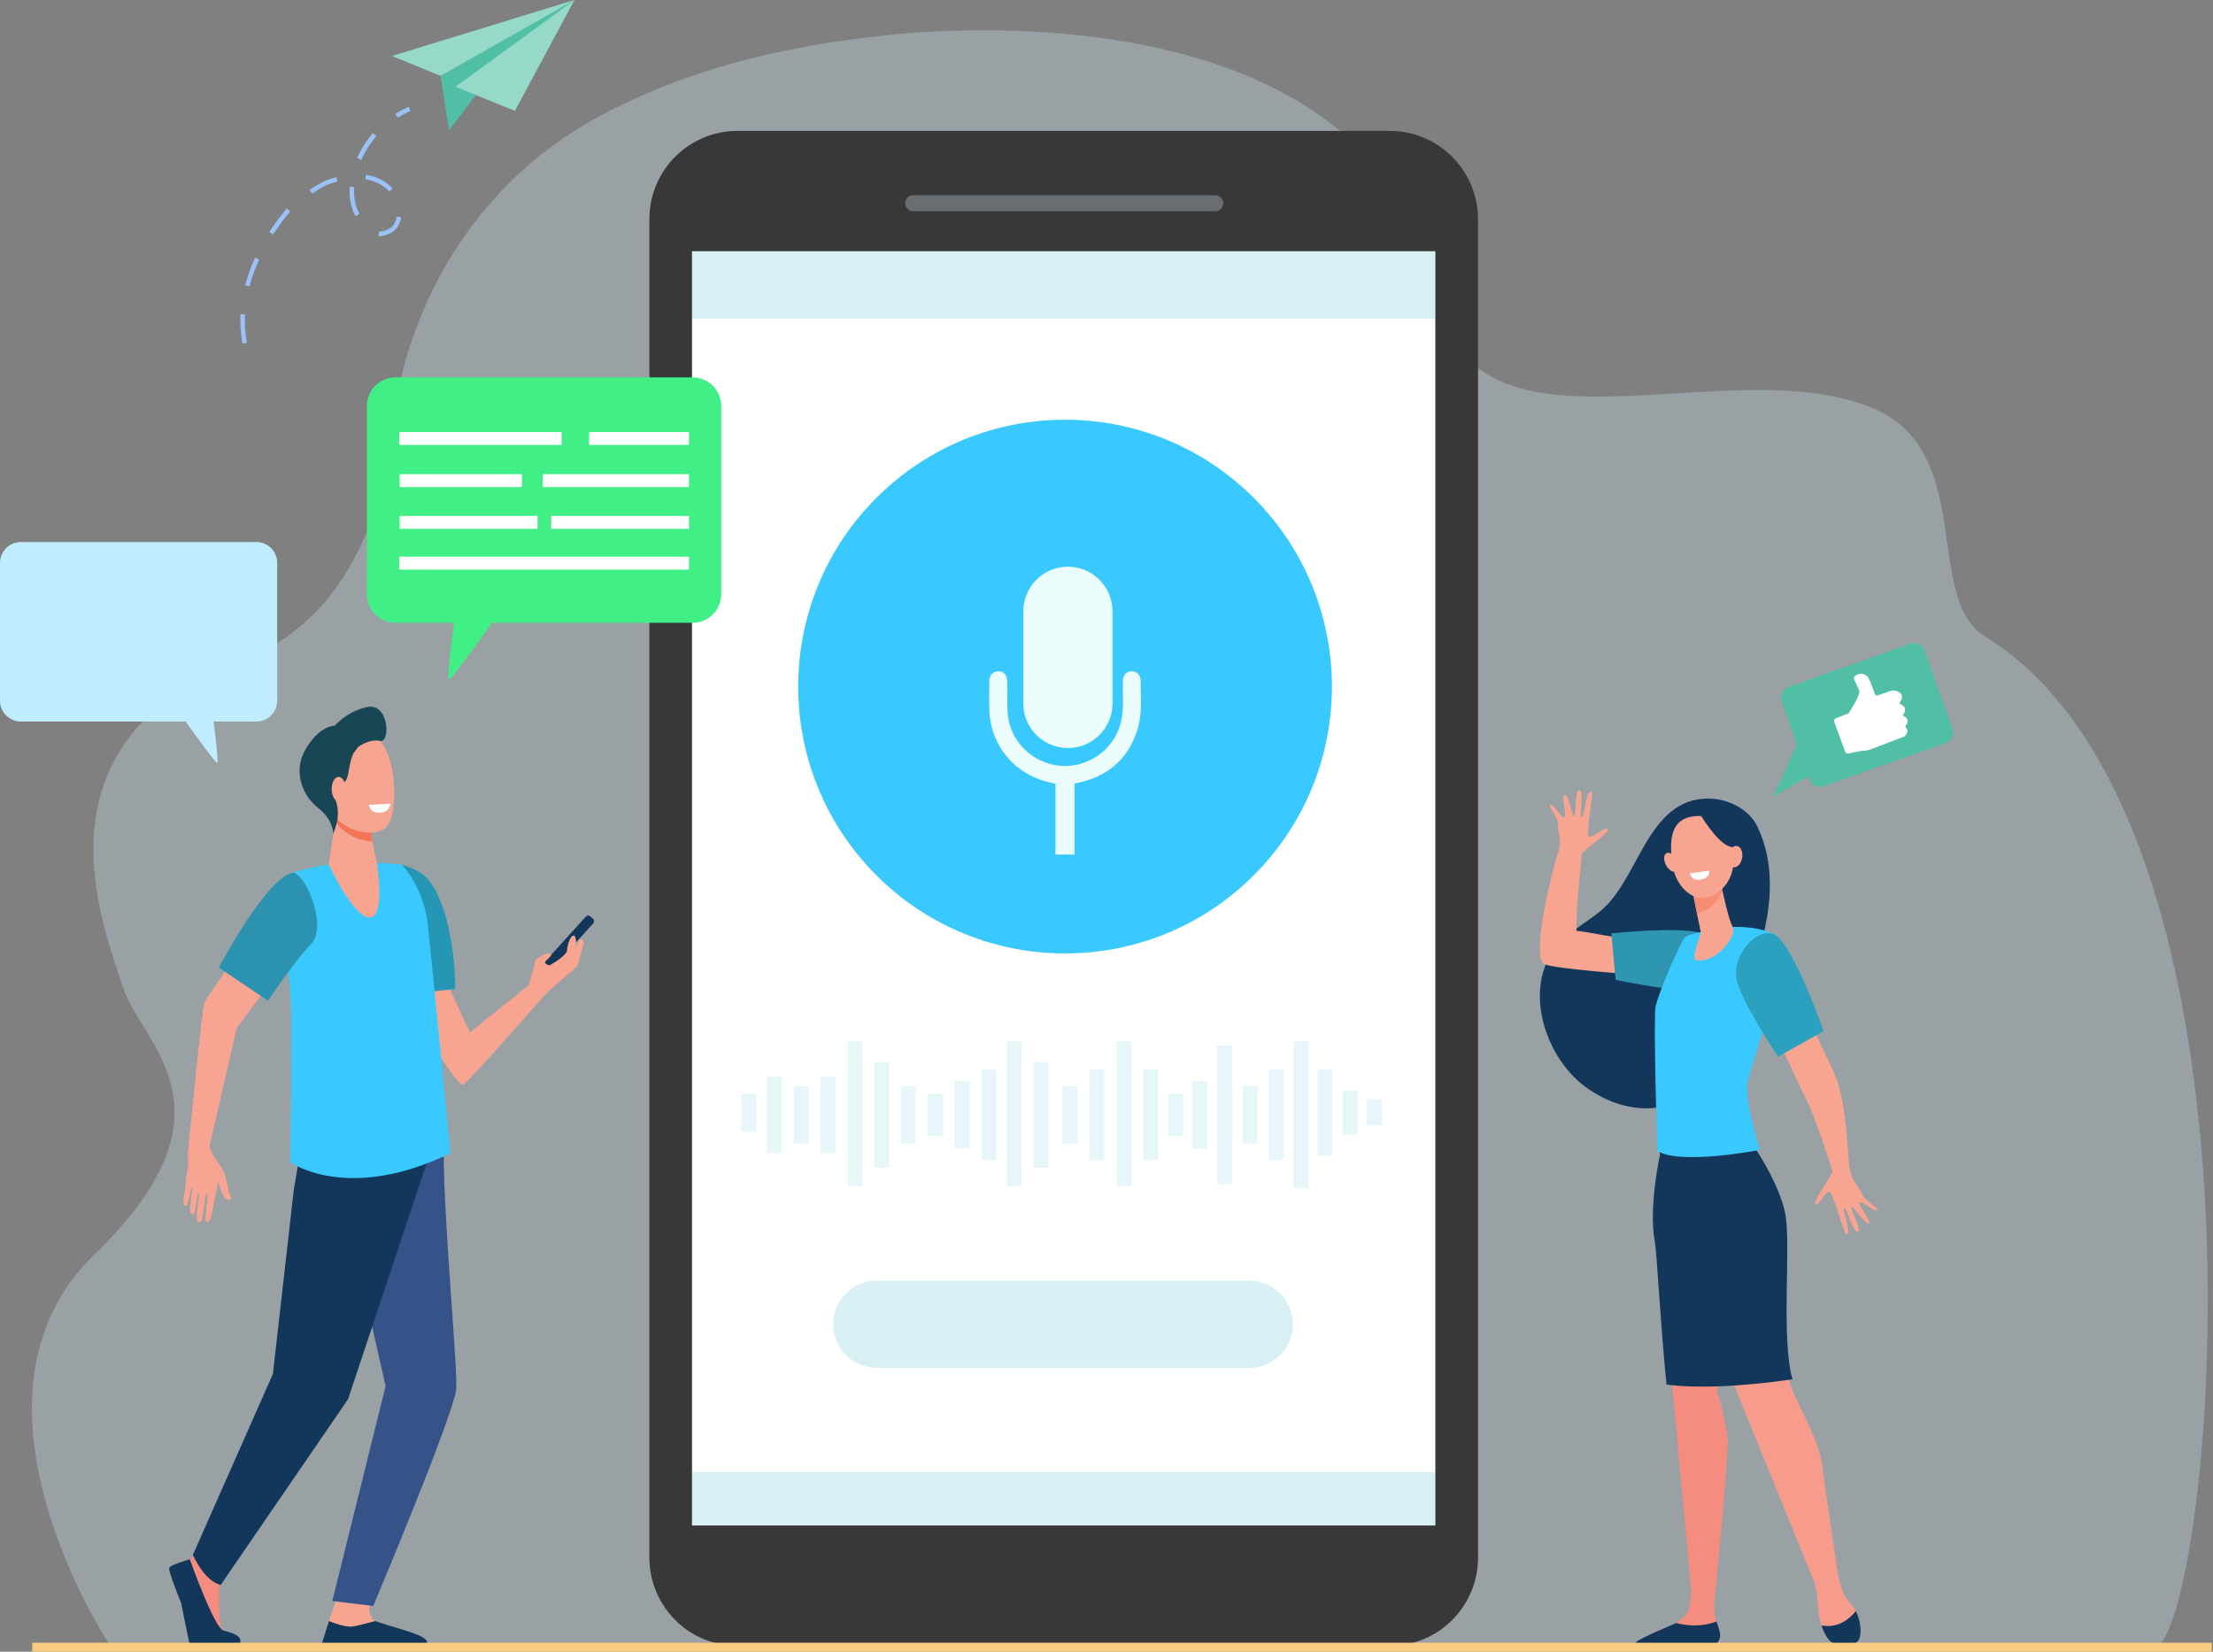<svg xmlns="http://www.w3.org/2000/svg" fill="none" viewBox="0 0 670 500" height="500" width="670">
<rect x="0" y="0" width="670" height="500" fill="#808080" stroke="none"/>
<g clip-path="url(#clip0)">
<path fill="#39C9FE" d="M372.769 258.15C400.558 230.366 400.558 185.319 372.769 157.536C344.981 129.752 299.927 129.752 272.139 157.536C244.35 185.319 244.35 230.366 272.139 258.15C299.927 285.933 344.981 285.933 372.769 258.15Z" opacity="0.2"></path>
<path fill="#D4ECF9" d="M266.271 10.928C266.271 10.928 415.69 -9.787 435.493 90.446C445.971 143.489 523.056 105.158 567.042 123.566C598.359 136.673 582.176 181.065 600.989 192.645C693.696 249.701 669.575 499.228 651.575 499.19L33.36 498.171C33.36 498.171 -16.641 423.359 28.625 379.675C73.887 335.99 42.811 316.014 37.309 299.13C30.994 279.745 8.376 224.397 72.804 200.166C105.883 187.725 116.158 153.293 118.663 130.303C122.946 91.024 144.927 56.066 178.288 36.977C199.412 24.889 227.905 14.965 266.271 10.928Z" opacity="0.3"></path>
<path fill="#383838" d="M429.898 41.222C429.88 41.216 429.859 41.21 429.842 41.201C429.307 41.008 428.764 40.837 428.212 40.679C428.025 40.623 427.837 40.567 427.649 40.517C427.449 40.465 427.249 40.418 427.047 40.371C426.844 40.321 426.639 40.274 426.433 40.23C426.239 40.189 426.043 40.15 425.849 40.112C425.629 40.071 425.412 40.03 425.188 39.995C425.001 39.963 424.813 39.933 424.625 39.907C424.387 39.872 424.146 39.842 423.905 39.816C423.729 39.795 423.556 39.775 423.38 39.757C423.104 39.731 422.828 39.713 422.552 39.693C422.405 39.684 422.261 39.672 422.115 39.663C421.689 39.643 421.26 39.631 420.829 39.631H223.24C222.779 39.631 222.324 39.643 221.869 39.666C220.962 39.713 220.063 39.804 219.183 39.939C218.742 40.007 218.305 40.086 217.87 40.174C206.596 42.487 197.915 51.945 196.735 63.628C196.644 64.526 196.597 65.439 196.597 66.361V396.23V471.488C196.597 483.057 203.922 492.905 214.174 496.627C214.218 496.645 214.265 496.656 214.312 496.674C214.82 496.856 215.336 497.017 215.859 497.17C216.047 497.226 216.235 497.282 216.426 497.332C216.625 497.384 216.825 497.431 217.028 497.478C217.23 497.528 217.436 497.575 217.641 497.619C217.835 497.66 218.029 497.698 218.225 497.737C218.446 497.778 218.666 497.819 218.886 497.854C219.074 497.886 219.262 497.916 219.45 497.942C219.687 497.977 219.928 498.007 220.169 498.033C220.345 498.054 220.518 498.074 220.695 498.092C220.97 498.118 221.246 498.139 221.522 498.156C221.669 498.165 221.813 498.177 221.96 498.186C222.386 498.206 222.814 498.218 223.246 498.218H420.837C421.756 498.218 422.666 498.171 423.562 498.08C436.101 496.803 446.071 486.802 447.343 474.221C447.434 473.323 447.481 472.41 447.481 471.488V141.619V66.361C447.475 54.792 440.15 44.944 429.898 41.222Z"></path>
<path fill="white" d="M434.556 76.062H209.511V461.79H434.556V76.062Z"></path>
<path fill="#39C9FE" d="M379.585 264.964C411.138 233.417 411.138 182.269 379.585 150.721C348.033 119.174 296.876 119.174 265.324 150.722C233.771 182.269 233.771 233.417 265.324 264.964C296.876 296.511 348.033 296.511 379.585 264.964Z"></path>
<path fill="#DAEEF7" d="M367.95 63.942H276.485C275.149 63.942 274.069 62.859 274.069 61.526C274.069 60.191 275.152 59.11 276.485 59.11H367.95C369.286 59.11 370.366 60.194 370.366 61.526C370.369 62.859 369.286 63.942 367.95 63.942Z" opacity="0.3"></path>
<path fill="#39C9FE" d="M363.801 249.183C386.637 226.351 386.637 189.334 363.801 166.502C340.966 143.671 303.942 143.671 281.107 166.502C258.272 189.334 258.272 226.351 281.107 249.183C303.942 272.015 340.966 272.015 363.801 249.183Z" opacity="0.2"></path>
<path fill="#3CB4C5" d="M434.556 445.604H209.511V461.787H434.556V445.604Z" opacity="0.2"></path>
<path fill="#3CB4C5" d="M434.556 76.062H209.511V96.531H434.556V76.062Z" opacity="0.2"></path>
<path fill="#13375B" d="M163.479 294.26L164.269 294.968C164.674 295.332 165.285 295.317 165.634 294.932L179.639 279.486C179.985 279.102 179.938 278.497 179.533 278.133L178.743 277.426C178.338 277.062 177.727 277.076 177.378 277.461L163.374 292.907C163.024 293.291 163.074 293.896 163.479 294.26Z"></path>
<path fill="#F7A491" d="M116 281.714C117.873 280.188 132.347 286.561 132.162 288.777C131.977 290.996 142.262 312.501 142.262 312.501L160.032 298.285L160.038 298.288C160.197 297.774 161.879 292.244 161.961 291.254C162.047 290.218 165.05 288.401 166.444 288.668C167.839 288.935 165.253 290.691 165.082 291.014C164.618 291.891 166.406 292.22 166.406 292.22C166.406 292.22 171.541 289.393 171.65 287.729C171.758 286.067 172.818 282.58 173.928 283.311C174.501 283.687 174.495 286.161 174.316 287.333C174.644 286 175.111 284.497 175.566 284.347C176.397 284.074 176.811 285.134 176.658 285.656C176.509 286.176 175.167 291.833 174.759 292.467C174.36 293.089 166.069 299.79 164.874 301.246C164.874 301.246 141.886 327.609 140.25 328.299C138.815 328.904 133.695 319.819 128.856 313.786C124.027 307.76 110.152 286.484 116 281.714Z"></path>
<path fill="#F48C7F" d="M69.616 475.572C69.616 475.572 66.457 478.663 66.386 479.799C66.316 480.935 66.108 493.09 67.396 494.226C68.685 495.362 72.473 496.166 71.257 497.443C70.338 498.409 63.257 498.201 58.562 497.942C57.191 497.866 55.474 486.902 54.931 485.291C54.144 482.951 52.227 477.676 52.943 476.047C53.292 475.252 54.963 473.62 57.315 472.093C59.789 470.49 62.159 466.918 62.159 466.918L69.616 475.572Z"></path>
<path fill="#F7A491" d="M102.339 482.772C102.339 482.772 99.512 490.783 99.509 490.803C99.298 492.071 98.473 495.209 98.473 496.363C98.473 500.699 117.958 492.682 113.593 490.762C113.196 490.589 111.957 489.201 111.828 487.724C111.628 485.452 113.469 482.599 113.469 482.599L102.339 482.772Z"></path>
<path fill="#355389" d="M132.908 333.586C132.908 333.586 134.329 347.949 134.329 348.163C134.329 371.397 138.921 416.778 138.046 421.146C135.917 431.799 112.994 486.148 112.994 486.148L100.604 484.662L116.749 419.59L110.807 393.398L102.401 341.626L132.908 333.586Z"></path>
<path fill="#13375B" d="M91.33 346.287L88.978 359.899L82.619 415.924L58.398 470.678C58.398 470.678 61.806 478.645 66.833 479.763L105.384 423.547L129.332 351.615L128.492 335.635L91.33 346.287Z"></path>
<path fill="#2696B5" d="M137.849 299.388L120.671 301.147C120.671 301.147 119.884 287.018 119.884 280.279C119.884 272.101 120.577 261.568 121.564 261.797C124.326 262.434 128.046 263.964 130.263 267.017C137.922 277.581 137.849 299.388 137.849 299.388Z"></path>
<path fill="#39C9FE" d="M129.411 278.837C129.773 281.329 136.375 349.108 136.375 349.108C105.096 364.264 87.836 351.809 87.836 351.809C87.836 351.809 88.861 304.214 87.634 297.736C86.823 293.45 85.811 264.97 88.579 264.172C92.132 263.148 96.204 262.061 100.646 261.601C104.436 261.207 119.159 260.978 121.793 261.865C121.787 261.862 127.897 268.352 129.411 278.837Z"></path>
<path fill="#13375B" d="M57.47 472.014C57.47 472.014 64.751 492.579 67.599 493.571C68.356 493.836 71.985 494.505 72.672 496.114C72.878 496.598 72.672 498.221 72.672 498.221H57.496C57.496 498.221 55.577 489.16 54.819 485.179C54.819 485.179 50.803 475.451 51.249 474.568C51.695 473.681 57.47 472.014 57.47 472.014Z"></path>
<path fill="#13375B" d="M97.363 497.793L99.594 490.721C99.594 490.721 104.28 492.711 106.623 492.38C108.965 492.048 113.54 490.721 113.54 490.721C122.893 493.809 130.556 495.309 129.161 497.793H97.363Z"></path>
<path fill="#F7A491" d="M140.26 328.302C140.33 328.273 140.586 328.073 140.732 327.95C140.178 321.31 140.277 314.875 142.353 312.7C142.303 312.598 141.848 311.629 141.375 310.625C138.968 312.492 137.823 317.456 138.272 325.511C138.304 326.065 138.463 326.488 138.589 327.178C139.288 327.95 139.922 328.446 140.26 328.302Z"></path>
<path fill="#F8A492" d="M56.854 349.824C56.833 349.678 56.833 349.534 56.845 349.387C57.306 344.693 61.19 305.28 61.845 303.603C62.435 302.092 79.856 277.094 79.856 277.094L88.421 288.797L71.665 311.218C71.29 312.642 65.245 339.248 65.245 339.248C65.245 339.248 64.006 344.097 63.451 347.003C63.703 347.702 63.953 348.365 64.173 348.906C64.728 350.065 65.382 351.016 65.978 351.818C66.727 352.824 67.966 355.026 68.119 355.613C68.295 356.297 68.615 357.721 68.797 358.578C68.979 359.435 69.226 360.436 69.267 360.903C69.293 361.187 69.584 361.751 69.807 362.15C70.142 362.746 69.572 363.448 68.923 363.233C68.316 363.031 67.84 362.241 67.549 361.748C66.724 360.357 66.284 357.818 66.081 357.953C65.876 358.088 65.153 362.394 65.039 362.881C64.924 363.368 64.058 368.37 63.568 369.283C63.078 370.196 62.432 370.044 62.262 369.471C62.115 368.978 62.802 361.98 62.802 361.98C62.802 361.98 62.887 361.088 62.496 361.366C62.106 361.645 61.469 367.997 61.199 368.928C60.929 369.859 60.309 370.352 59.787 369.603C59.15 368.693 60.245 361.956 60.245 361.956C60.245 361.956 60.368 361.108 60.007 361.187C59.646 361.267 59.194 366.68 58.915 367.149C58.633 367.616 57.925 367.786 57.588 367.005C57.188 366.087 58.222 360.078 58.222 360.078C58.222 360.078 58.172 359.599 57.946 359.758C57.72 359.916 57.006 364.504 56.542 364.93C56.152 365.285 55.826 364.942 55.826 364.942C54.972 364.358 56.281 359.993 56.27 357.823C56.258 355.654 57.259 353.215 56.959 350.632C56.939 350.473 56.886 350.074 56.854 349.824Z"></path>
<path fill="#2B93AF" d="M66.249 292.925L81.131 302.949C81.131 302.949 89.519 290.427 94.022 285.968C99.662 280.384 91.967 263.274 88.332 264.243C80.203 266.412 66.249 292.925 66.249 292.925Z"></path>
<path fill="#F7A491" d="M101.735 246.944L99.509 261.662C99.509 261.662 107.639 279.187 112.492 277.669C116.564 276.395 114.06 260.887 114.06 260.887C114.06 260.887 111.84 252.56 112.507 248.391C113.17 244.226 101.735 246.944 101.735 246.944Z"></path>
<path fill="#F47458" d="M112.504 248.391C113.17 244.223 101.735 246.944 101.735 246.944L101.55 248.165C101.884 248.981 102.293 249.68 102.789 250.217C105.343 252.973 109.336 254.632 112.788 254.755C112.445 252.51 112.231 250.1 112.504 248.391Z"></path>
<path fill="#F7A491" d="M99.858 226.121C99.535 226.003 97.269 242.885 101.57 247.528C105.874 252.172 114.256 253.693 117.262 250.035C120.589 245.987 120.421 227.844 113.73 223.065C107.042 218.289 99.858 226.121 99.858 226.121Z"></path>
<path fill="#184655" d="M111.185 214.038C106.015 215.095 102.665 218.265 101.435 219.618C99.086 219.897 95.895 221.198 92.601 226.672C88.549 233.403 91.541 240.859 96.259 244.517C100.974 248.174 100.909 252.401 100.909 252.401L101.655 250.214C102.204 248.559 102.43 246.803 102.245 245.066C102.134 244.023 101.913 242.896 101.482 241.969C100.349 239.526 103.919 237.903 104.92 235.869C105.692 234.304 105.727 230.723 106.943 228.137L108.393 226.162C108.393 226.162 111.74 223.549 115.013 224.286C118.293 225.026 117.82 212.682 111.185 214.038Z"></path>
<path fill="#F7A491" d="M104.702 238.875C104.738 240.935 103.804 242.62 102.618 242.641C101.432 242.661 100.445 241.009 100.41 238.948C100.375 236.888 101.309 235.203 102.495 235.182C103.678 235.162 104.667 236.814 104.702 238.875Z"></path>
<path fill="white" d="M111.69 243.633L118.176 243.295C118.176 243.295 118.155 245.776 115.307 246.005C111.831 246.29 111.69 243.633 111.69 243.633Z"></path>
<path fill="#F7A491" d="M531.817 300.504C531.817 300.504 544.31 327.915 546.958 333.01C549.606 338.106 554.535 353.811 554.761 354.589C554.987 355.367 548.458 364.135 549.694 364.584C550.927 365.033 552.665 360.163 553.963 360.914C555.261 361.666 558.331 374.209 559.136 373.692C560.642 372.73 557.548 365.949 558.337 365.632C559.127 365.315 560.915 373 562.427 372.95C563.936 372.9 560.058 365.823 560.516 365.288C560.974 364.754 565.046 371.467 565.953 370.237C566.446 369.568 562.189 364.352 563.099 364.011C564.01 363.671 567.876 367.164 568.369 366.339C568.863 365.514 564.743 363.841 563.651 361.34C562.559 358.839 560.489 357.58 559.905 353.112C559.321 348.644 559.089 332.693 555.087 324.295C551.083 315.897 542.287 297.319 542.287 297.319L531.817 300.504Z"></path>
<path fill="#13375B" d="M535.789 269.978C536.068 263.215 535.076 256.534 532.064 250.238C529.471 244.819 523.053 241.746 517.202 241.737C498.621 241.713 496.26 266.362 484.432 275.873C480.818 278.779 476.778 281.145 473.358 284.277C460.73 295.845 466.417 317.262 478.014 327.407C486.061 334.446 498.706 338.444 508.624 332.943C513.8 330.069 517.731 325.296 520.529 320.065C524.501 312.642 527.064 304.076 529.888 296.162C532.898 287.738 535.417 278.97 535.789 269.978Z"></path>
<path fill="#F7A491" d="M469.394 243.657C470.252 243.034 472.424 247.461 473.466 247.417C474.509 247.373 472.747 241.223 473.531 240.751C474.978 239.876 475.877 247.367 476.567 247.009C477.257 246.648 476.71 238.878 478.205 239.286C479.699 239.697 477.932 247.402 478.845 247.346C479.758 247.291 479.843 240.031 481.751 239.588C482.77 239.35 480.031 251.976 480.953 253.068C481.875 254.159 485.794 250.144 486.789 250.933C487.788 251.723 479.112 257.623 478.977 258.416C478.842 259.205 477.048 276.157 477.283 281.761C479.218 281.87 490.154 284.036 491.968 284.098C490.765 287.641 493.721 291.304 492.732 294.888C486.602 294.345 468.37 292.957 467.225 291.642C463.743 287.638 470.125 262.889 471.596 258.551C473.067 254.209 471.628 252.407 471.705 249.745C471.784 247.079 468.534 244.276 469.394 243.657Z"></path>
<path fill="#F48C7F" d="M497.808 496.762C499.352 495.623 500.6 494.872 505.535 492.479C505.858 492.324 507.029 491.575 507.452 491.317C508.524 490.662 509.598 489.629 510.526 488.596C511.41 487.61 511.832 484.445 512.032 481.924C511.524 476.294 503.365 385.989 501.642 376.214C499.866 366.122 502.572 350.731 502.572 350.731L508.873 348.357L520.831 389.799L519.888 421.346C519.888 421.346 522.701 430.44 523.056 435.873C523.411 441.306 518.99 485.414 518.99 485.414C518.99 486.99 519.052 488.417 519.228 489.309C519.554 490.959 521.359 494.355 520.531 495.908C519.703 497.461 518.755 497.848 518.755 497.848L497.267 498.195C496.09 498.212 496.862 497.458 497.808 496.762Z"></path>
<path fill="#F79C8D" d="M530.42 347.494C530.42 347.494 537.883 358.748 539.659 368.065C541.435 377.382 538.355 406.005 541.773 418.214C543.622 424.821 550.636 435.025 551.702 443.564C552.768 452.103 556.476 476.746 556.476 476.746C557.036 479.332 557.917 482.531 559.056 484.02C559.755 484.93 561.029 486.083 561.869 487.727C563.173 490.29 562.453 494.103 561.49 496.204C560.997 497.282 561.525 497.279 560.401 497.628C557.072 498.656 553.531 496.924 552.116 493.73C551.323 491.945 550.63 489.565 550.489 486.565C550.343 483.385 549.844 480.858 549.315 478.991L525.464 420.488L508.195 369.999L503.771 343.998L530.42 347.494Z"></path>
<path fill="#13375B" d="M551.47 492.048C556.632 492.99 560.069 489.964 561.854 487.701C563.167 490.266 563.807 494.097 562.841 496.205C561.992 498.063 559.506 498.007 557.55 498.08C555.484 498.157 553.881 497.006 552.856 495.201C552.377 494.361 551.884 493.31 551.47 492.048Z"></path>
<path fill="#13375B" d="M507.452 491.314C513.136 492.776 517.337 491.781 519.686 490.833C520.291 492.553 521.095 494.713 520.67 495.958C520.147 497.481 519.404 497.828 518.75 497.845C513.559 497.98 499.734 498.168 495.776 498.218C495.224 498.224 494.919 497.578 495.274 497.153C496.255 495.981 507.029 491.575 507.452 491.314Z"></path>
<path fill="#13375B" d="M525.581 419.388C525.135 419.417 524.686 419.446 524.234 419.473C524.21 419.473 524.187 419.476 524.163 419.476C523.72 419.502 523.277 419.529 522.831 419.549C522.804 419.552 522.778 419.552 522.748 419.552C522.302 419.576 521.853 419.596 521.404 419.617C521.38 419.617 521.357 419.62 521.336 419.62C520.878 419.64 520.42 419.658 519.965 419.672C514.871 419.84 508.58 419.775 504.543 419.088C502.485 398.488 501.718 379.689 500.955 375.527C499.108 365.435 502.564 349.507 502.564 349.507L502.285 345.727L503.169 343.314L530.884 346.807C530.884 346.807 538.643 358.061 540.49 367.378C542.337 376.695 539.134 405.318 542.689 417.527C542.695 417.53 534.783 418.76 525.581 419.388Z"></path>
<path fill="#2F96B2" d="M487.84 282.554C487.84 282.554 508.591 280.384 514.713 282.43C520.837 284.479 525.138 293.227 521.867 298.12C518.6 303.013 489.15 296.605 489.15 296.605L487.84 282.554Z"></path>
<path fill="#39C9FE" d="M524.436 280.622C524.436 280.622 534.7 279.988 538.761 284.289C542.821 288.589 529.753 322.604 529.013 328.079C528.274 333.554 532.777 348.104 532.777 348.104C532.777 348.104 508.665 352.819 501.774 348.386C501.774 348.386 500.509 308.65 501.246 304.743C501.983 300.835 508.665 285.316 510.141 283.751C511.621 282.187 524.436 280.622 524.436 280.622Z"></path>
<path fill="#F7A491" d="M521.019 267.298C521.019 267.298 521.072 267.592 521.169 268.091C521.627 270.489 523.388 278.441 524.58 280.628C526.019 283.27 519.654 291.697 513.529 290.67C511.706 290.365 515.071 282.926 514.909 282.14C514.601 280.631 514.181 278.573 513.75 276.466C513.506 275.277 513.262 274.07 513.03 272.934C512.376 269.711 511.841 267.075 511.841 267.075L521.019 267.298Z"></path>
<path fill="#F47458" d="M521.169 268.091C521.072 267.592 521.019 267.298 521.019 267.298L511.841 267.075C511.841 267.075 512.376 269.711 513.03 272.934C513.259 274.061 513.503 275.262 513.744 276.445C515.162 276.242 516.642 275.573 518.127 274.311C519.745 272.934 520.808 271.279 521.448 269.515C521.333 268.948 521.239 268.464 521.169 268.091Z" opacity="0.5"></path>
<path fill="#F7A491" d="M514.842 247.026C514.842 247.026 519.169 246.542 521.879 249.95C524.592 253.358 527.513 263.896 520.778 269.626C514.04 275.356 507.385 268.869 506.398 261.994C505.412 255.119 505.027 246.78 514.842 247.026Z"></path>
<path fill="#F7A491" d="M504.405 261.891C505.209 263.409 506.56 264.251 507.42 263.77C508.28 263.289 508.327 261.668 507.523 260.148C506.718 258.63 505.368 257.788 504.507 258.269C503.647 258.75 503.6 260.374 504.405 261.891Z"></path>
<path fill="#13375B" d="M514.357 245.899C514.357 245.899 520.138 255.921 524.272 256.385C528.406 256.848 528.949 262.173 528.949 262.173C528.949 262.173 527.469 249.903 523.377 247.537C519.284 245.171 514.357 245.899 514.357 245.899Z"></path>
<path fill="#F7A491" d="M523.189 258.903C522.851 260.682 523.529 262.314 524.701 262.549C525.872 262.784 527.093 261.53 527.428 259.748C527.766 257.97 527.088 256.338 525.916 256.103C524.745 255.868 523.523 257.124 523.189 258.903Z"></path>
<path fill="white" d="M517.508 263.535L511.601 264.381C511.601 264.381 512.059 266.603 514.666 266.306C517.848 265.945 517.508 263.535 517.508 263.535Z"></path>
<path fill="#2CA0BF" d="M538.318 319.889C538.318 319.889 526.724 302.547 525.682 296.177C524.639 289.807 530.373 281.923 536.23 282.533C542.087 283.144 552.093 312.157 552.093 312.157L538.318 319.889Z"></path>
<path fill="#EAFCFC" d="M314.992 236.045C316.478 236.559 318.034 236.873 319.552 237.278C319.552 242.688 319.552 253.355 319.552 258.7H325.312C325.312 253.323 325.312 242.644 325.312 237.181C326.031 237.04 326.63 236.952 327.214 236.805C336.31 234.51 342.217 228.93 344.662 219.812C345.866 215.324 345.273 210.733 345.364 206.183C345.399 204.372 344.254 203.212 342.669 203.207C341.051 203.201 340 204.301 339.965 206.154C339.927 208.088 339.941 210.026 339.988 211.963C340.103 216.683 339.307 221.113 336.333 224.984C331.967 230.67 324.478 233.195 317.64 231.187C310.603 229.12 305.538 222.991 305.075 215.782C304.887 212.864 304.998 209.929 304.942 206.999C304.928 206.274 304.925 205.511 304.699 204.839C304.3 203.659 303.046 203.042 301.775 203.233C300.498 203.427 299.549 204.501 299.526 205.983C299.479 208.825 299.485 211.669 299.514 214.511C299.611 224.297 305.753 232.857 314.992 236.045Z"></path>
<path fill="#EAFCFC" d="M323.312 226.449C315.852 226.449 309.807 220.405 309.807 212.946V185.06C309.807 177.601 315.852 171.557 323.312 171.557C330.772 171.557 336.817 177.601 336.817 185.06V212.946C336.817 220.402 330.769 226.449 323.312 226.449Z"></path>
<path fill="#50BFA5" d="M133.348 22.97L135.976 39.42L144.763 27.854L173.916 0L148.033 10.386C148.033 10.386 135.459 17.73 134.925 18.61C134.39 19.497 133.348 22.97 133.348 22.97Z"></path>
<path fill="#96D9C9" d="M118.707 16.934L173.917 0L133.348 22.97L118.707 16.934Z"></path>
<path fill="#96D9C9" d="M155.89 33.572L137.914 26.26L173.916 0L155.89 33.572Z"></path>
<path fill="#9BC1F9" d="M73.227 102.88C73.019 101.571 72.878 100.227 72.813 98.885C72.754 97.649 72.754 96.387 72.816 95.134L74.175 95.201C74.114 96.411 74.114 97.629 74.172 98.821C74.234 100.112 74.369 101.407 74.572 102.666C74.63 103.036 74.695 103.406 74.766 103.776L73.43 104.031C73.353 103.644 73.286 103.256 73.227 102.88ZM74.214 86.345C74.948 83.58 75.966 80.768 77.243 77.997L78.48 78.566C77.235 81.27 76.242 84.006 75.529 86.695L74.214 86.345ZM114.755 71.401C114.664 71.375 114.576 71.348 114.485 71.322L114.885 70.021C114.964 70.045 115.04 70.068 115.108 70.086C115.108 70.086 115.149 70.092 115.252 70.089C116.009 70.051 117.876 69.493 118.736 68.557C119.459 67.77 119.928 66.754 120.131 65.536L121.473 65.759C121.229 67.221 120.63 68.504 119.738 69.475C118.546 70.773 116.27 71.398 115.319 71.445C115.093 71.46 114.908 71.442 114.755 71.401ZM81.539 70.236C83.115 67.805 84.894 65.413 86.826 63.126L87.865 64.004C85.972 66.246 84.228 68.592 82.681 70.978L81.539 70.236ZM106.514 62.791C106.139 61.544 105.912 60.208 105.845 58.826C105.81 58.083 105.819 57.311 105.871 56.533L107.228 56.627C107.178 57.352 107.169 58.068 107.204 58.758C107.266 60.032 107.471 61.256 107.818 62.398C108.062 63.208 108.393 64.001 108.801 64.755L107.607 65.404C107.151 64.57 106.784 63.69 106.514 62.791ZM110.789 54.288L110.601 54.258L110.804 52.914L111.009 52.946C114.086 53.445 116.951 54.945 118.869 57.062L117.862 57.974C116.147 56.081 113.569 54.737 110.789 54.288ZM93.746 57.458C95.061 56.583 97.469 55.045 98.834 54.566C99.894 54.194 100.877 53.888 101.837 53.633L102.187 54.948C101.262 55.195 100.311 55.491 99.283 55.849C98.388 56.163 96.644 57.164 94.495 58.591L93.746 57.458ZM108.126 47.85C109.336 45.117 110.945 42.572 112.912 40.291L113.942 41.178C112.063 43.356 110.525 45.787 109.371 48.399L108.126 47.85Z"></path>
<path fill="#9BC1F9" d="M120.419 35.612C121.676 34.826 122.982 34.151 124.3 33.607L123.781 32.351C122.392 32.923 121.018 33.634 119.697 34.459L120.419 35.612Z"></path>
<path fill="#3CB4C5" d="M378.211 414.083H265.461C258.168 414.083 252.255 408.172 252.255 400.88C252.255 393.588 258.168 387.677 265.461 387.677H378.211C385.504 387.677 391.417 393.588 391.417 400.88C391.417 408.172 385.504 414.083 378.211 414.083Z" opacity="0.2"></path>
<g opacity="0.5">
<g opacity="0.5">
<path fill="#3CB4C5" d="M236.701 325.898H232.194V349.061H236.701V325.898Z" opacity="0.5"></path>
<path fill="#3CB4C5" d="M244.819 328.792H240.312V346.164H244.819V328.792Z" opacity="0.5"></path>
<path fill="#3CB4C5" d="M252.936 325.898H248.43V349.061H252.936V325.898Z" opacity="0.5"></path>
<path fill="#3CB4C5" d="M261.054 315.231H256.547V359.015H261.054V315.231Z" opacity="0.5"></path>
<path fill="#3CB4C5" d="M269.175 321.477H264.668V353.476H269.175V321.477Z" opacity="0.5"></path>
<path fill="#3CB4C5" d="M342.54 315.231H338.033V359.015H342.54V315.231Z" opacity="0.5"></path>
<path fill="#3CB4C5" d="M350.657 323.764H346.151V351.192H350.657V323.764Z" opacity="0.5"></path>
<path fill="#3CB4C5" d="M358.212 331.079H353.705V343.88H358.212V331.079Z" opacity="0.5"></path>
<path fill="#3CB4C5" d="M365.522 327.269H361.016V347.687H365.522V327.269Z" opacity="0.5"></path>
<path fill="#3CB4C5" d="M372.994 316.505H368.487V358.449H372.994V316.505Z" opacity="0.5"></path>
<path fill="#3CB4C5" d="M380.695 328.792H376.188V346.164H380.695V328.792Z" opacity="0.5"></path>
<path fill="#3CB4C5" d="M388.672 323.764H384.165V351.192H388.672V323.764Z" opacity="0.5"></path>
<path fill="#3CB4C5" d="M396.099 315.231H391.593V359.726H396.099V315.231Z" opacity="0.5"></path>
<path fill="#3CB4C5" d="M403.401 323.764H398.894V349.822H403.401V323.764Z" opacity="0.5"></path>
<path fill="#3CB4C5" d="M411.02 330.131H406.513V343.455H411.02V330.131Z" opacity="0.5"></path>
<path fill="#3CB4C5" d="M418.383 332.855H413.876V340.731H418.383V332.855Z" opacity="0.5"></path>
<path fill="#3CB4C5" d="M228.944 331.079H224.438V342.507H228.944V331.079Z" opacity="0.5"></path>
<path fill="#3CB4C5" d="M309.3 315.231H304.793V359.015H309.3V315.231Z" opacity="0.5"></path>
<path fill="#3CB4C5" d="M317.417 321.477H312.911V353.476H317.417V321.477Z" opacity="0.5"></path>
<path fill="#3CB4C5" d="M277.292 328.792H272.786V346.164H277.292V328.792Z" opacity="0.5"></path>
<path fill="#3CB4C5" d="M285.41 331.079H280.904V343.88H285.41V331.079Z" opacity="0.5"></path>
<path fill="#3CB4C5" d="M326.199 328.792H321.692V346.164H326.199V328.792Z" opacity="0.5"></path>
<path fill="#3CB4C5" d="M334.316 323.764H329.81V351.192H334.316V323.764Z" opacity="0.5"></path>
<path fill="#3CB4C5" d="M293.528 327.269H289.021V347.687H293.528V327.269Z" opacity="0.5"></path>
<path fill="#3CB4C5" d="M301.646 323.764H297.139V351.192H301.646V323.764Z" opacity="0.5"></path>
</g>
</g>
<path fill="#50BFA5" d="M588.982 224.943L552.151 237.979C550.366 238.611 548.405 237.677 547.774 235.892L539.427 212.321C538.796 210.536 539.729 208.575 541.514 207.944L578.345 194.908C580.13 194.277 582.091 195.211 582.722 196.995L591.069 220.567C591.7 222.351 590.767 224.309 588.982 224.943Z"></path>
<path fill="#50BFA5" d="M544.873 223.487L536.752 241.273L551.564 232.552L544.873 223.487Z"></path>
<path fill="white" d="M555.821 217.429L559.67 215.955C559.67 215.955 563.231 210.539 562.914 209.198C562.597 207.856 560.806 205.417 561.44 204.801C562.074 204.184 563.58 203.333 565.213 204.671C566.399 205.643 567.423 210.387 567.99 210.525C568.342 210.61 570.579 209.826 572.206 209.227C573.275 208.834 574.472 209.066 575.315 209.829L575.318 209.832C575.888 210.348 576.02 211.194 575.635 211.86L575.033 212.896L576.04 213.554C576.792 214.044 577.006 215.045 576.522 215.8L576.028 216.569L576.689 216.933C577.54 217.399 577.796 218.503 577.238 219.296L576.786 219.941L576.939 220.076C577.57 220.637 577.67 221.588 577.165 222.266L576.701 222.891L566.446 226.816C565.486 227.183 564.458 227.35 563.431 227.309L559.596 228.093C559.185 228.178 558.771 227.946 558.627 227.553L555.33 218.529C555.166 218.077 555.386 217.593 555.821 217.429Z"></path>
<path fill="#C0ECFF" d="M77.622 164.089H6.298C2.818 164.089 0 166.919 0 170.409V212.098C0 215.588 2.818 218.415 6.298 218.415H56.205C59.414 222.906 65.23 230.949 65.743 230.949C66.225 230.949 65.297 223.352 64.645 218.415H77.622C81.101 218.415 83.92 215.585 83.92 212.098V170.409C83.92 166.919 81.101 164.089 77.622 164.089Z"></path>
<path fill="#40EF86" d="M119.702 114.24H209.749C214.505 114.24 218.36 118.109 218.36 122.879V179.888C218.36 184.661 214.505 188.527 209.749 188.527H148.991C144.605 194.668 136.648 205.669 135.947 205.669C135.289 205.669 136.554 195.281 137.447 188.527H119.702C114.946 188.527 111.091 184.658 111.091 179.888V122.882C111.088 118.109 114.946 114.24 119.702 114.24Z"></path>
<path fill="white" d="M208.337 143.547H185.901H164.56C164.413 143.547 164.295 143.665 164.295 143.812V147.184C164.295 147.331 164.413 147.448 164.56 147.448H185.901H186.993H208.334C208.481 147.448 208.598 147.331 208.598 147.184V143.812C208.601 143.665 208.484 143.547 208.337 143.547Z"></path>
<path fill="white" d="M121.255 147.451H157.781C157.919 147.451 158.033 147.34 158.033 147.199V143.797C158.033 143.659 157.922 143.544 157.781 143.544H121.255C121.117 143.544 121.003 143.656 121.003 143.797V147.199C121.003 147.34 121.114 147.451 121.255 147.451Z"></path>
<path fill="white" d="M121.1 134.7H169.783C169.921 134.7 170.035 134.588 170.035 134.448V131.045C170.035 130.907 169.924 130.793 169.783 130.793H121.1C120.962 130.793 120.847 130.905 120.847 131.045V134.448C120.847 134.585 120.959 134.7 121.1 134.7Z"></path>
<path fill="white" d="M178.608 134.7H208.349C208.487 134.7 208.601 134.588 208.601 134.448V131.045C208.601 130.907 208.49 130.793 208.349 130.793H178.608C178.47 130.793 178.355 130.905 178.355 131.045V134.448C178.355 134.585 178.47 134.7 178.608 134.7Z"></path>
<path fill="white" d="M120.847 172.429H208.601V168.525H120.847V172.429Z"></path>
<path fill="white" d="M166.868 160.087H208.602V156.183H166.868V160.087Z"></path>
<path fill="white" d="M121.003 160.087H162.736V156.183H121.003V160.087Z"></path>
<path fill="#F7CC7F" d="M669.657 497.288H9.75V500H669.657V497.288Z"></path>
</g>
<defs>
<clipPath id="clip0">
<rect fill="white" height="500" width="669.654"></rect>
</clipPath>
</defs>
</svg>
